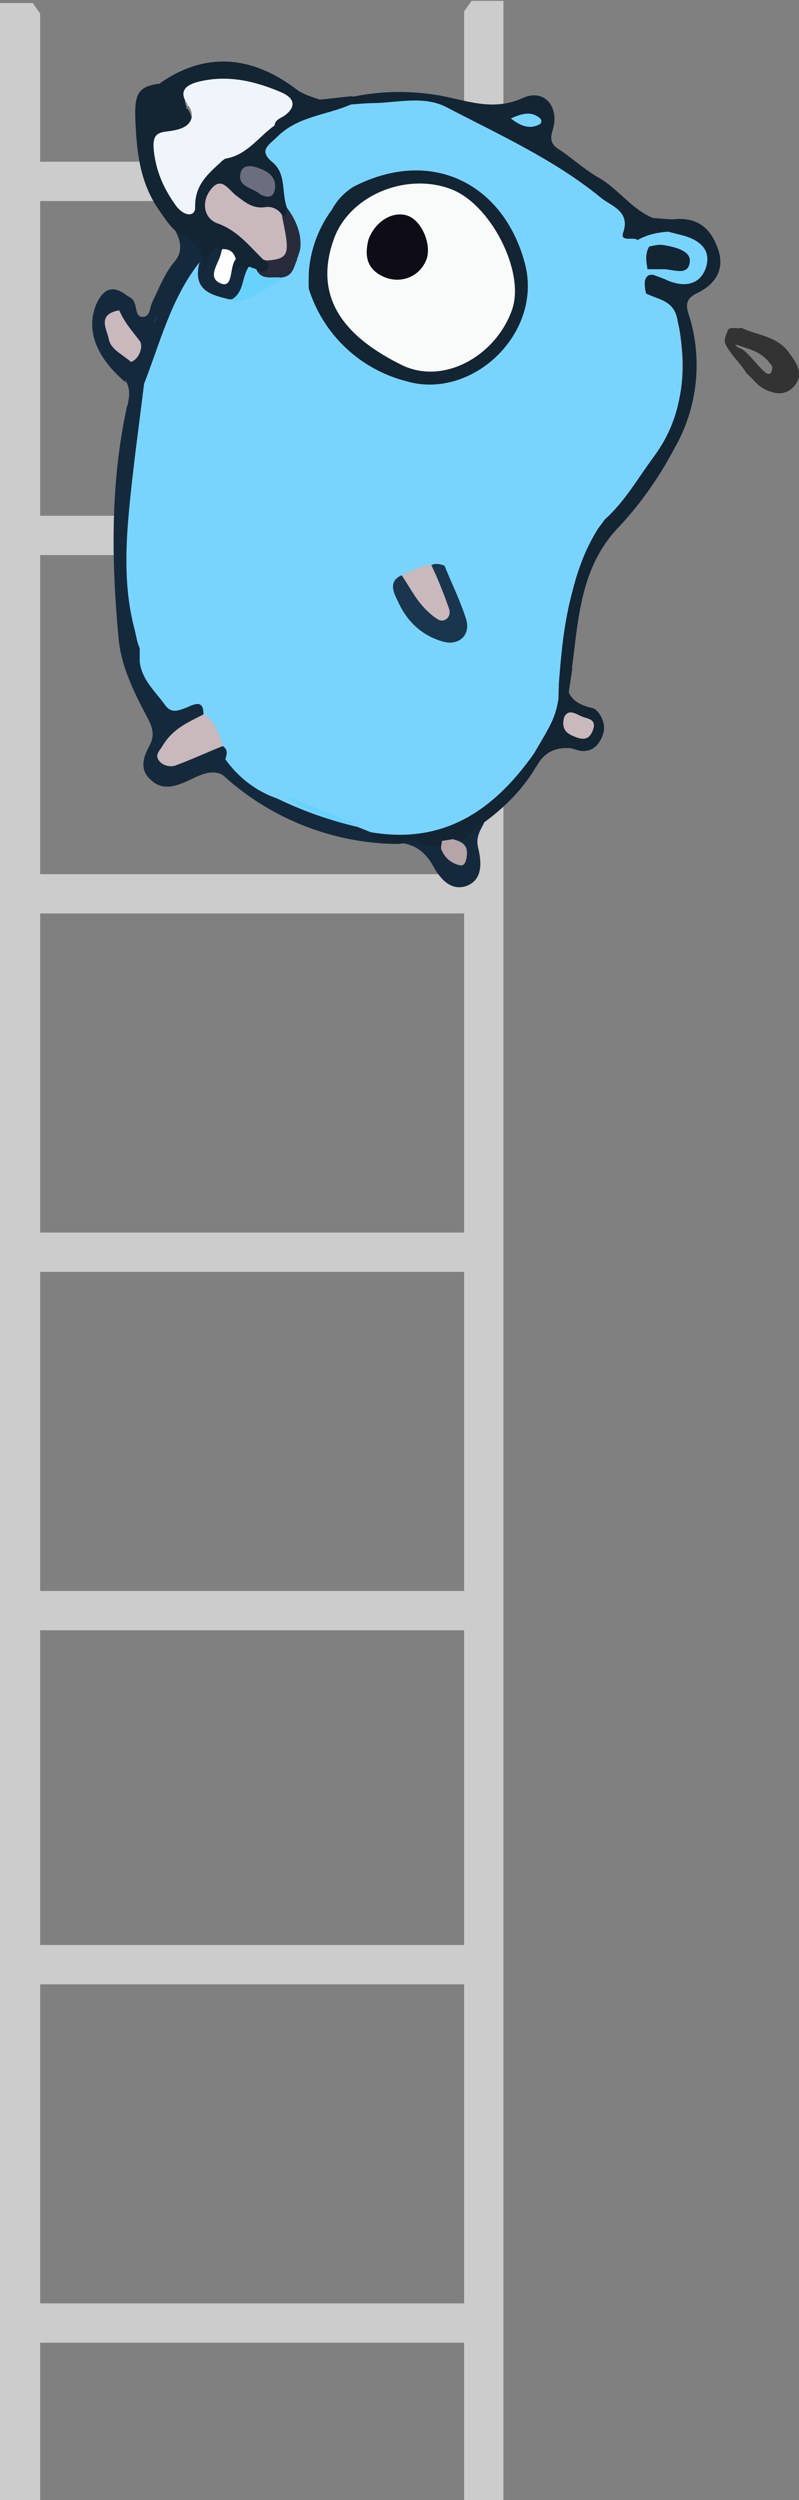 <svg xmlns="http://www.w3.org/2000/svg" fill="none" viewBox="0 0 183 572" height="572" width="183">
<rect x="0" y="0" width="183" height="572" fill="#808080" stroke="none"/>
<g clip-path="url(#clip0_951_2)">
<mask height="572" width="10" y="0" x="0" maskUnits="userSpaceOnUse" style="mask-type:alpha" id="mask0_951_2">
<path fill="white" d="M0 0.199H9.7V571.999H0V0.199Z" clip-rule="evenodd" fill-rule="evenodd"></path>
</mask>
<g mask="url(#mask0_951_2)">
</g>
<mask height="572" width="10" y="0" x="0" maskUnits="userSpaceOnUse" style="mask-type:alpha" id="mask1_951_2">
<path fill="white" d="M0.398 0.199H9.698V571.999H0.398V0.199Z" clip-rule="evenodd" fill-rule="evenodd"></path>
</mask>
<g mask="url(#mask1_951_2)">
</g>
<mask height="572" width="116" y="0" x="0" maskUnits="userSpaceOnUse" style="mask-type:alpha" id="mask2_951_2">
<path fill="white" d="M0 572H116V0H0V572Z" clip-rule="evenodd" fill-rule="evenodd"></path>
</mask>
<g mask="url(#mask2_951_2)">
</g>
<g opacity="0.6">
<path fill="white" d="M9.7 571.999H0V0.699H7.5L9.2 3.099V571.999H9.7Z"></path>
<path fill="white" d="M115.801 571.999H106.301V2.599L108.001 0.199H115.301V571.999H115.801Z"></path>
<path fill="white" d="M0 373H115V364H0V373ZM0 291H115V282H0V291ZM0 127H115V118H0V127ZM0 209H115V200H0V209ZM0 46H115V37H0V46ZM0 454H115V445H0V454ZM0 536H115V527H0V536Z"></path>
</g>
<path fill="#15293D" d="M29.099 92.898C25.299 110.298 25.498 127.898 27.099 145.498C27.599 152.098 30.498 157.998 33.498 163.698C34.898 166.198 35.599 168.098 34.199 170.698C32.798 173.198 31.898 176.098 34.498 178.398C36.998 180.798 39.798 180.098 42.699 178.798C45.398 177.598 48.9 175.3 52 178C54.7 177.6 53.699 175.498 53.998 173.698C53.998 172.598 53.798 171.598 52.798 170.898C49.599 169.998 47.298 172.398 44.599 173.298C42.898 173.798 40.599 175.398 39.599 173.698C38.298 171.698 40.898 170.298 42.199 168.998C44.199 166.998 47.099 166.298 48.699 163.998C49.498 161.898 48.498 159.998 46.699 160.398C38.498 162.198 37.199 155.498 34.398 150.598C29.998 141.198 30.599 130.998 30.998 120.998C31.299 113.298 31.998 105.498 33.699 97.898C34.298 94.798 34.699 91.698 34.498 88.498C34.699 82.798 37.699 77.998 39.099 72.598C39.699 70.398 41.099 68.198 39.298 65.898C37.099 66.898 37.298 69.098 36.498 70.598C35.798 71.998 36.099 74.398 33.898 74.198C31.898 73.998 31.299 71.498 30.998 69.798L30.799 69.298C30.398 67.598 26.498 66.098 27.099 70.698C26.898 75.098 31.099 78.698 29.398 83.298C28.198 84.498 27.898 85.898 28.898 87.298C29.898 89.098 29.599 90.898 29.198 92.798L29.099 92.898Z"></path>
<path fill="#132433" d="M80.599 21.998L73.299 22.799C68.399 21.998 66.299 26.599 62.599 28.198C58.899 31.099 55.599 34.498 51.099 36.298C47.299 39.199 42.899 41.599 42.399 47.798C38.599 44.298 37.599 40.298 36.399 36.498C35.399 33.599 37.899 33.199 39.699 32.298C42.799 30.898 45.499 29.198 43.099 25.099C42.599 24.099 39.299 25.398 40.899 22.198C42.299 19.498 40.299 18.898 37.899 18.998C31.599 19.498 30.799 21.198 30.999 27.299C31.299 34.699 31.999 41.599 36.299 47.898C37.799 49.998 39.099 52.199 41.299 53.699C42.999 57.099 46.299 59.599 46.299 63.798C49.499 63.699 49.199 60.498 50.999 59.398C51.699 59.398 52.199 59.699 52.499 60.298C52.599 63.199 53.499 65.099 56.799 63.298L59.099 63.498C62.799 63.798 62.599 62.099 60.999 59.599C58.299 56.199 55.799 52.398 51.499 50.599C49.699 49.798 48.499 47.998 49.499 45.998C50.899 43.699 52.499 45.398 53.699 46.398C56.999 48.998 61.299 48.998 64.999 50.699C66.199 50.699 66.999 50.099 67.499 49.099C67.599 44.998 67.499 40.898 65.199 37.298C63.299 34.599 64.399 32.898 66.699 31.299C69.699 29.398 72.699 27.898 76.299 27.099C78.599 26.599 81.099 26.299 81.999 23.498C81.999 22.599 81.699 21.898 80.599 22.099V21.998ZM130.999 152.899C132.499 141.299 132.999 129.399 141.999 120.299C146.879 114.995 151.048 109.079 154.399 102.699C156.97 98.265 158.622 93.36 159.258 88.275C159.894 83.189 159.5 78.028 158.099 73.099C157.499 70.999 156.199 68.698 159.599 67.099C163.599 65.198 166.099 61.898 164.499 57.099C162.899 52.498 160.199 49.898 154.999 50.099C153.199 50.498 147.899 49.298 145.999 50.099C145.599 50.398 151.299 52.298 151.999 52.798C153.299 53.798 154.999 54.099 156.399 54.798C158.599 56.099 160.499 57.798 159.599 60.498C158.799 62.998 156.599 63.498 154.199 62.898H153.899C151.099 63.099 146.799 60.699 147.699 66.898C147.999 67.499 148.399 68.398 148.999 68.499C155.399 69.698 155.699 74.698 156.199 79.799C157.128 88.504 154.853 97.249 149.799 104.399C146.217 109.49 142.379 114.396 138.299 119.099C130.099 129.699 128.199 148.599 127.199 161.099C127.099 162.499 129.199 161.199 130.199 158.799L131.099 152.799L130.999 152.899Z"></path>
<path fill="#132433" d="M154.9 50.599C146.8 51.399 143.1 44.099 137.2 40.699C134 38.899 131.2 36.299 128.2 34.299C126.2 33.099 125.9 31.899 126.6 29.699C128.2 24.499 124.7 20.199 119.8 22.399C112.8 25.599 106.8 22.899 100.4 21.799C93.8 20.699 87.4 20.799 81 22.099L81.8 23.799C83.7 25.799 86 25.099 88.1 24.799C96.7 23.999 104.4 25.599 111.8 30.499C119.6 35.699 128.7 38.899 135.8 45.199C138.6 47.599 141.5 49.499 142.2 53.399C142.6 55.399 143.9 56.199 145.8 55.999C148.4 55.099 151.4 54.999 153.3 52.699C150.5 49.499 155.8 52.299 154.9 50.599V50.599ZM130.9 151.999C128.1 152.599 128.7 155.399 127.5 157.099H128.8C127.6 161.099 126.4 165.099 124.4 168.799C115.7 180.299 105.3 188.199 89.9 186.799C89 186.599 84.8 186.999 83.9 187.499C81.1 192.199 86 192.099 87.5 192.999C89 192.999 90.9 193.199 92 192.999C95.5 192.099 102.1 198.299 104.5 194.999C108.5 193.999 108.8 189.799 111.1 187.999C115.6 184.699 119.9 180.399 122.8 175.399C124.3 169.599 128.3 170.399 132.5 171.699C135.8 172.399 137.5 170.099 138.2 167.699C138.9 165.499 137.2 162.399 135.7 161.999C129 160.599 129.3 156.299 130.3 151.399"></path>
<path fill="#15293D" d="M53.199 62.299C52.799 60.999 54.099 59.699 52.999 58.499C51.799 58.499 51.399 59.899 50.399 60.499C50.199 58.999 50.899 57.499 49.999 56.299C47.399 57.299 47.999 60.099 46.199 62.499C48.199 56.399 43.099 54.499 40.099 52.699C41.399 54.999 41.899 57.499 40.099 59.699C37.699 62.499 36.399 65.999 34.799 69.299C34.299 70.399 34.399 72.299 32.899 72.499C30.899 72.699 31.499 70.199 30.299 69.499C29.499 72.099 30.199 74.799 32.699 75.299C34.899 75.599 35.299 73.499 36.199 71.799C36.999 70.399 31.699 80.199 31.899 87.999C34.399 86.799 34.899 84.299 35.699 81.999C37.899 75.199 42.299 67.299 45.499 60.399C44.699 65.699 44.899 68.699 51.499 69.399L53.999 68.199C56.499 66.499 56.399 64.199 55.799 60.899C54.399 60.399 54.299 62.199 53.199 62.299V62.299Z"></path>
<path fill="#132433" d="M73.301 22.8C71.701 22.3 69.301 21.5 68.101 20.6C58.201 13 47.501 11.5 36.701 19C37.701 19.8 40.701 19 39.201 21.3C38.301 22.6 35.701 23 37.001 25.2C38.401 27.5 40.301 24.2 42.001 25.1C42.501 24.8 42.601 24.9 42.701 24.4C41.301 21.5 44.401 19.6 47.001 19.2C52.052 18.555 57.183 19.353 61.801 21.5C66.401 23.5 61.001 26.5 62.501 28.8C67.001 28.2 69.001 23.4 73.301 22.8Z"></path>
<path fill="#15293D" d="M88 193C87.7 191.5 83.6 193.2 85.4 189.9C85 188.4 83.8 187.9 82.6 187.5C76.6 186.4 70.9 184.3 65.5 181.5C60.7 179.4 57.5 174.8 52.5 173C51.7 174.3 52.5 176.2 51 177.3C61.17 186.618 74.232 192.16 88 193"></path>
<path fill="#333333" d="M170.898 85.3C172.098 86.4 173.198 87.8 174.498 88.7C177.098 90.2 179.998 90.8 182.098 88.1C184.098 85.5 182.498 83.1 180.798 80.8C177.998 76.8 173.498 76.8 169.798 75C168.598 75.4 166.798 74.3 166.498 76.2C166.098 77.9 167.398 78.5 168.698 78.9C171.598 79.9 174.698 80.4 176.898 83.9C176.598 89.2 171.898 80.2 169.298 79.6C167.898 79.3 166.898 74.7 166.298 76.6C165.798 78.1 165.698 78.4 167.598 81C168.298 82 170.198 84 170.898 85.3"></path>
<path fill="#15293D" d="M101.3 192.901C98.2 195.501 95.1 190.601 92 192.901C95.2 193.301 97.4 195.001 99.2 198.101C100.8 201.101 103.4 204.101 107.1 202.601C110.6 201.101 110.3 197.201 109.5 193.901C108.9 191.401 110.1 189.901 111 188.001C108.4 189.201 107 192.801 103.6 192.401C103.8 193.501 104.8 194.401 104.6 195.801C102.9 195.601 102.1 194.301 101.3 192.801V192.901ZM28.4 86.001L31 83.801C31.4 81.201 27.5 78.401 27 76.201C26.4 74.101 25.7 72.401 27.5 70.501C26.5 68.001 27.9 67.601 30 68.401C26.5 65.201 24 65.401 22.1 69.501C19.1 76.501 23.4 83.001 28.8 87.501L28.4 86.001Z"></path>
<path fill="#132433" d="M132.501 171.498C125.501 168.198 122.901 172.498 122.801 175.498C125.101 170.998 128.901 170.698 133.001 171.498H132.501Z"></path>
<path fill="#79D4FD" d="M45.7 60C39.1 68.4 36.7 78.4 33 87.8C31.8 97.6 30.4 107.5 29.5 117.4C28.7 126.3 28.5 135.2 30.8 143.9C31.4 146.2 31.5 148.7 33.6 150.3L34 150L34.2 149.5C37.409 154.347 42.407 157.726 48.1 158.9C51.7 159.9 54.1 162.7 55 167.3C56.6 176 61.024 180.134 70 183.5C74 185 78.2 185.9 82 187C97.4 192 109.8 184.4 119.5 173C124.5 167.3 124.1 159.9 125.1 153.3C126.6 143.8 128.4 134.3 130.4 125C131 122.4 133.2 120.7 134.8 118.6C138 114.2 137.7 109.7 133.9 106.8C129.6 103.4 125.3 103.8 121.7 107.9C117.7 112.291 114.728 117.517 113 123.2C111.9 127.3 108 130.9 108.2 135.8C108.3 138.8 108.6 141.6 108.3 144.6C108.1 148.3 106.8 149 102.9 148.2C96.5 146.9 93.2 141.9 88.9 137.8C88.36 137.281 88.001 136.603 87.875 135.865C87.749 135.127 87.863 134.368 88.2 133.7C90.6 128.6 89.9 123.1 90.2 117.7C90.5 114.1 91.6 111 94.9 108.8C97.9 106.8 98.9 103.5 99.4 100.2C100 96.5 98.1 94.1 94.7 93C92.4 92.4 90.3 93 90.5 95.8C90.7 100.1 89.2 102.3 84.7 101.6C81.4 101 77.8 96 79.3 93.1C83.5 84.5 74.6 80.4 73.3 73.8C73.1 73.2 73.5 73.5 72.9 73.5C67.1 73.5 63.6 67.9 58.1 67.3C56.1 66.7 54.6 68.5 52.6 68.5C48.4 67.5 44 66.5 45.7 60Z"></path>
<path fill="#79D4FD" d="M63.4 73.698C63.9 74.698 65.1 75.398 66.3 74.898C71.7 72.898 72.3 76.898 73.5 80.398C74 81.998 74.3 84.198 75.4 84.898C79.6 87.598 78.4 89.498 76.2 93.298C74.3 96.498 77.5 100.798 80.6 102.998C83.6 105.198 87.4 104.998 90.5 102.298C91.5 101.398 91.6 100.098 91.4 98.698C91.2 97.298 90 94.85 92.2 94.698C95.1 94.498 97.4 96.698 97.4 99.498C97.4 102.398 96.7 106.398 94.2 107.498C87.5 110.698 87.4 116.498 87.6 122.098C87.808 126.549 87.022 130.99 85.3 135.098C84.4 137.198 84.8 138.398 86.9 140.098C91.7 144.098 95.5 149.398 102.3 151.098C106.6 152.098 109 150.698 109.2 146.198C109.2 141.798 108.5 137.498 109.4 132.998C109.9 130.498 110 128.298 112.7 127.198C113.9 126.698 115 125.798 114.7 124.198C113.6 115.898 120.5 111.998 124.9 106.998C126.8 104.798 131 107.198 133.3 109.298C135.6 111.498 136.6 114.998 134 117.298C127 123.798 127.3 132.398 125.4 140.598C123.9 147.098 122.5 153.598 122.4 159.998C122 171.498 113.5 177.798 106.3 182.698C101 186.398 94.6 187.598 88.8 186.398C81 184.798 71.8 182.398 65.6 179.898C59.4 177.398 55.7 172.998 55 165.598C54.4 160.398 49.7 159.198 46.4 158.098C43.271 157.142 40.376 155.546 37.897 153.412C35.418 151.277 33.41 148.65 32 145.698V151.298C32.4 155.498 35.6 158.198 37.8 161.298C39.3 163.398 41 162.498 42.7 161.898C44.6 161.098 46.7 159.898 46.6 163.698C47.5 166.498 47.9 169.598 51.2 170.798C52.2 171.598 52 172.598 51.6 173.698C54.6 177.898 58.6 180.998 63.5 182.698C69.5 185.598 75.5 187.698 81.9 189.198L84.9 190.398C101.7 193.298 113.2 185.298 122.3 172.398C126.3 165.598 127.1 164.398 127.9 159.998L128 156.398C128.6 148.398 129.3 142.098 131 135.698C132.2 130.898 133.8 125.998 137 120.898C140.9 115.898 143.6 110.398 146.2 105.498C151 95.898 156.2 86.298 153 74.798C152.2 71.998 151.2 69.698 147.8 69.098C145.4 68.698 146 68.098 148 67.298C146.3 60.398 151.6 63.598 151.6 63.598C151.2 62.298 149.7 62.098 149.4 60.698C149 59.398 149.4 57.898 148.7 56.698C148 55.498 146.7 55.198 145.6 54.698C144.5 54.398 142.1 55.198 142.7 53.298C144.5 48.298 139.9 47.098 137.7 45.298C127.1 36.598 114.5 30.898 102.4 24.598C97.2 21.798 91.1 23.498 85.4 23.598C83.7 23.598 82.1 23.798 80.4 23.898C74.7 26.398 68.1 26.598 63.4 31.398C61.3 33.398 59.2 34.498 62.5 37.198C65.8 39.998 64.3 44.698 66 48.198C66.7 51.398 66.9 54.798 68.6 57.798C70 58.198 70.9 57.298 71 56.298C71.6 52.798 74 50.898 76.5 48.998C86 39.398 99.4 37.198 108 44.998C119 54.698 123 65.898 114.7 77.998C112.466 81.428 109.194 84.054 105.363 85.493C101.531 86.932 97.339 87.109 93.4 85.998C88.418 84.681 83.83 82.172 80.033 78.688C76.235 75.204 73.341 70.849 71.6 65.998C70 63.998 72 59.998 68 59.298C65.9 60.198 65 62.298 63.2 63.598C61.6 66.198 56.5 64.198 56.2 68.598C59.1 69.698 62 70.598 63.4 73.698Z"></path>
<path fill="#C9B8BC" d="M46.7 163.4C42.8 165.4 39.5 166.8 37.2 170.7C36.6 171.7 35.4 172.7 36.4 174C37.2 175.2 39.1 175.6 40.3 175.1C44.3 173.6 47 172.3 51 170.7C50 166.9 48.5 164.4 46.7 163.4ZM24.9 77.5C25.3 79.9 27.9 81 30 82.8C31.9 82.2 32.9 79.2 32 78C29.7 75 28.7 74 27.3 71C22.1 71.9 24.5 75.4 24.9 77.5V77.5Z"></path>
<path fill="#F0F4FB" d="M62.898 28.7C62.998 27.4 64.198 27.1 65.099 26.5C67.898 24.5 67.499 22.5 64.599 21.2C58.599 18.6 52.398 17.1 45.898 18.6C42.798 19.3 40.498 20.7 43.199 24.2C45.099 27 42.798 29.7 43.199 32.5C44.498 40.1 45.199 40.5 51.599 36.3C56.599 35.5 59.199 31.3 62.898 28.7"></path>
<path fill="#C9B8BC" d="M64.801 49.6C64.458 48.831 63.869 48.197 63.127 47.799C62.385 47.401 61.532 47.261 60.701 47.4C57.901 47.8 56.201 46.3 54.301 44.9C52.401 43.6 50.701 39.9 48.101 43.6C46.101 46.3 46.701 50 49.801 51.1C54.501 52.8 57.101 56.3 60.301 59.4C64.701 60.9 66.701 59.7 67.001 55.3C67.001 53.1 67.001 50.9 64.801 49.6Z"></path>
<path fill="#F0F4FB" d="M50.6 37C48.3 36.3 47.8 38.5 45.2 38.2C44.8 34.4 42.9 30.7 44.2 26.5C44.5 25.2 43.8 24.5 42.6 24H43.6C45.1 28.5 41.9 29.6 38.8 30C36.3 30.3 34.9 30.5 35.2 34.2C35.7 39.2 37.5 43.2 40.4 47.2C42.4 49.7 44.7 49.5 44.7 47.5C44.5 41.2 49.2 38.8 52.4 35.3"></path>
<path fill="#282B3A" d="M64.5 49C66.3 57.7 66.7 59.3 61 59.6C62.5 62.6 59.6 62.3 58 61.9C59 66.2 61.9 64.5 64.5 63.5C67 63.2 67.2 61.4 68 59.5C68.5 58.2 69 58 68.7 57.3C69.3 53.8 67.8 50.3 65.7 47.5C65.2 48.5 66 49.5 64.7 49.6L64.5 49Z"></path>
<path fill="#67D3FD" d="M64.998 63.7C62.998 62.9 59.998 64.6 58.698 61.6L56.998 61C55.298 63.4 55.998 67 52.898 68.6C54.598 69.6 56.098 68.2 57.698 68.1"></path>
<path fill="#6B6E7F" d="M59.499 44.4C60.899 45.2 62.499 45.4 62.899 43.6C63.499 41 61.899 39.4 59.599 38.6C57.999 37.9 55.599 37.4 55.099 39.6C54.299 42.8 57.899 42.9 59.499 44.4Z"></path>
<path fill="white" d="M50.901 57.001L50.701 57.501C50.401 60.1 47.001 63.501 50.701 64.9C53.501 65.9 52.501 61.001 54.001 59.3C53.601 57.7 52.601 56.901 50.901 57.001"></path>
<path fill="#79D4FD" d="M142.7 59.997C140.6 65.897 141.7 67.797 148.1 69.397C149.7 69.797 151.2 70.497 151.3 71.997C151.6 77.097 154.4 81.797 152.3 87.397C148.8 96.397 145.6 105.197 138.6 112.397C137.8 113.197 135 116.197 138.6 118.797C143.3 114.497 146.1 109.397 149.8 104.397C156.9 94.897 157.3 83.597 155.1 72.897C154.1 67.997 149.5 68.597 146.8 66.397C142.9 65.697 147.3 60.097 142.7 59.997V59.997ZM152.1 63.797C156.1 65.797 160.2 65.597 161.7 61.197C163.1 56.697 159.6 54.497 155.3 53.597L153 52.997C150.5 53.197 148.1 53.697 145.9 54.997C146.2 56.397 147.6 56.697 148.7 57.197C150.1 58.997 152.5 58.397 155.1 59.797C152.3 60.197 149.8 59.797 148.3 61.497C148.9 63.097 150.7 63.097 152 63.797H152.1ZM123.5 28.497C124.1 28.197 124.2 27.397 123.5 26.897C121.5 25.397 119.5 25.997 117 27.097C119.3 28.897 121.3 29.597 123.5 28.497V28.497Z"></path>
<path fill="#C9B8BC" d="M129.201 164.1C128.501 166.9 129.801 167.8 131.501 168.5C133.201 169.2 134.801 169.5 135.701 167.3C136.901 164.4 134.501 164.5 133.201 163.9C131.801 163.3 130.201 162.1 129.201 164.1Z"></path>
<path fill="#B5A4A8" d="M101.201 192.4C101.201 193.2 100.801 194.1 101.201 194.6C101.574 195.482 102.164 196.257 102.916 196.851C103.667 197.445 104.556 197.84 105.501 198C106.501 198.1 106.801 196.8 106.901 195.9C107.301 193.3 105.701 192.5 103.701 192L101.201 192.4Z"></path>
<path fill="#67D3FD" d="M83 189L65 182C70.338 185.769 76.518 188.172 83 189Z"></path>
<path fill="#132433" d="M70.699 66C72.301 71.141 75.191 75.787 79.094 79.498C82.997 83.208 87.783 85.859 92.999 87.2C108.099 91.7 124.499 76.2 120.199 60.2C115.399 42.2 98.999 33.5 80.999 42.7C78.893 43.994 77.168 45.823 75.999 48C72.299 51.1 70.499 57.1 70.699 66Z"></path>
<path fill="#19364E" d="M91.802 131.7C88.901 133.1 90.201 135.7 91.001 137.3C93.001 141.9 96.401 145.4 101.501 146.8C105.001 147.8 107.801 145.4 106.801 141.8C105.501 137.6 103.501 133.6 101.801 129.4C97.701 128 98.102 130.7 98.501 133C98.802 135.5 101.001 137.5 100.701 140.6C96.001 139.1 96.001 133.3 91.802 131.6"></path>
<path fill="#C9B8BC" d="M92 131.601C94.4 135.201 95.6 138.001 99 140.801C100.1 141.601 101.1 142.601 102.4 141.501C103.4 140.501 102.9 139.301 102.5 138.301C101.6 135.701 99.8 131.301 99.1 130.001C98.9 129.301 98.8 129.301 98.1 129.301C97.3 129.301 95.2 130.101 92 131.601Z"></path>
<path fill="#132433" d="M148.3 61.6H151.5C153.9 61.4 157.7 63.5 158 59.8C158.2 57.2 154.1 56.4 151.5 56C150.5 56 149.6 56.2 148.7 56.4C147.7 58 148 59.8 148.3 61.6"></path>
<path fill="#79D4FD" d="M70.7 66C70.302 59.564 72.178 53.193 76 48C71.3 49.5 71.2 54.3 68.7 57.3L68 59.4C71.2 60.7 68.3 64.4 70.7 66Z"></path>
<path fill="#F9FAFA" d="M76.501 54.6C71.501 68.4 79.301 77.3 92.201 83.6C101.701 88.1 113.601 81.4 117.301 70.8C120.301 62.1 112.301 46.5 103.101 43.2C92.701 39.4 80.001 44.9 76.501 54.6"></path>
<path fill="#0E0C16" d="M84.401 54.797C83.601 57.897 83.601 61.397 87.801 63.297C91.801 65.097 96.201 63.297 97.701 59.297C98.901 55.797 96.501 50.297 93.201 49.297C90.001 48.297 86.001 50.497 84.401 54.797"></path>
</g>
<defs>
<clipPath id="clip0_951_2">
<rect fill="white" height="572" width="183"></rect>
</clipPath>
</defs>
</svg>

